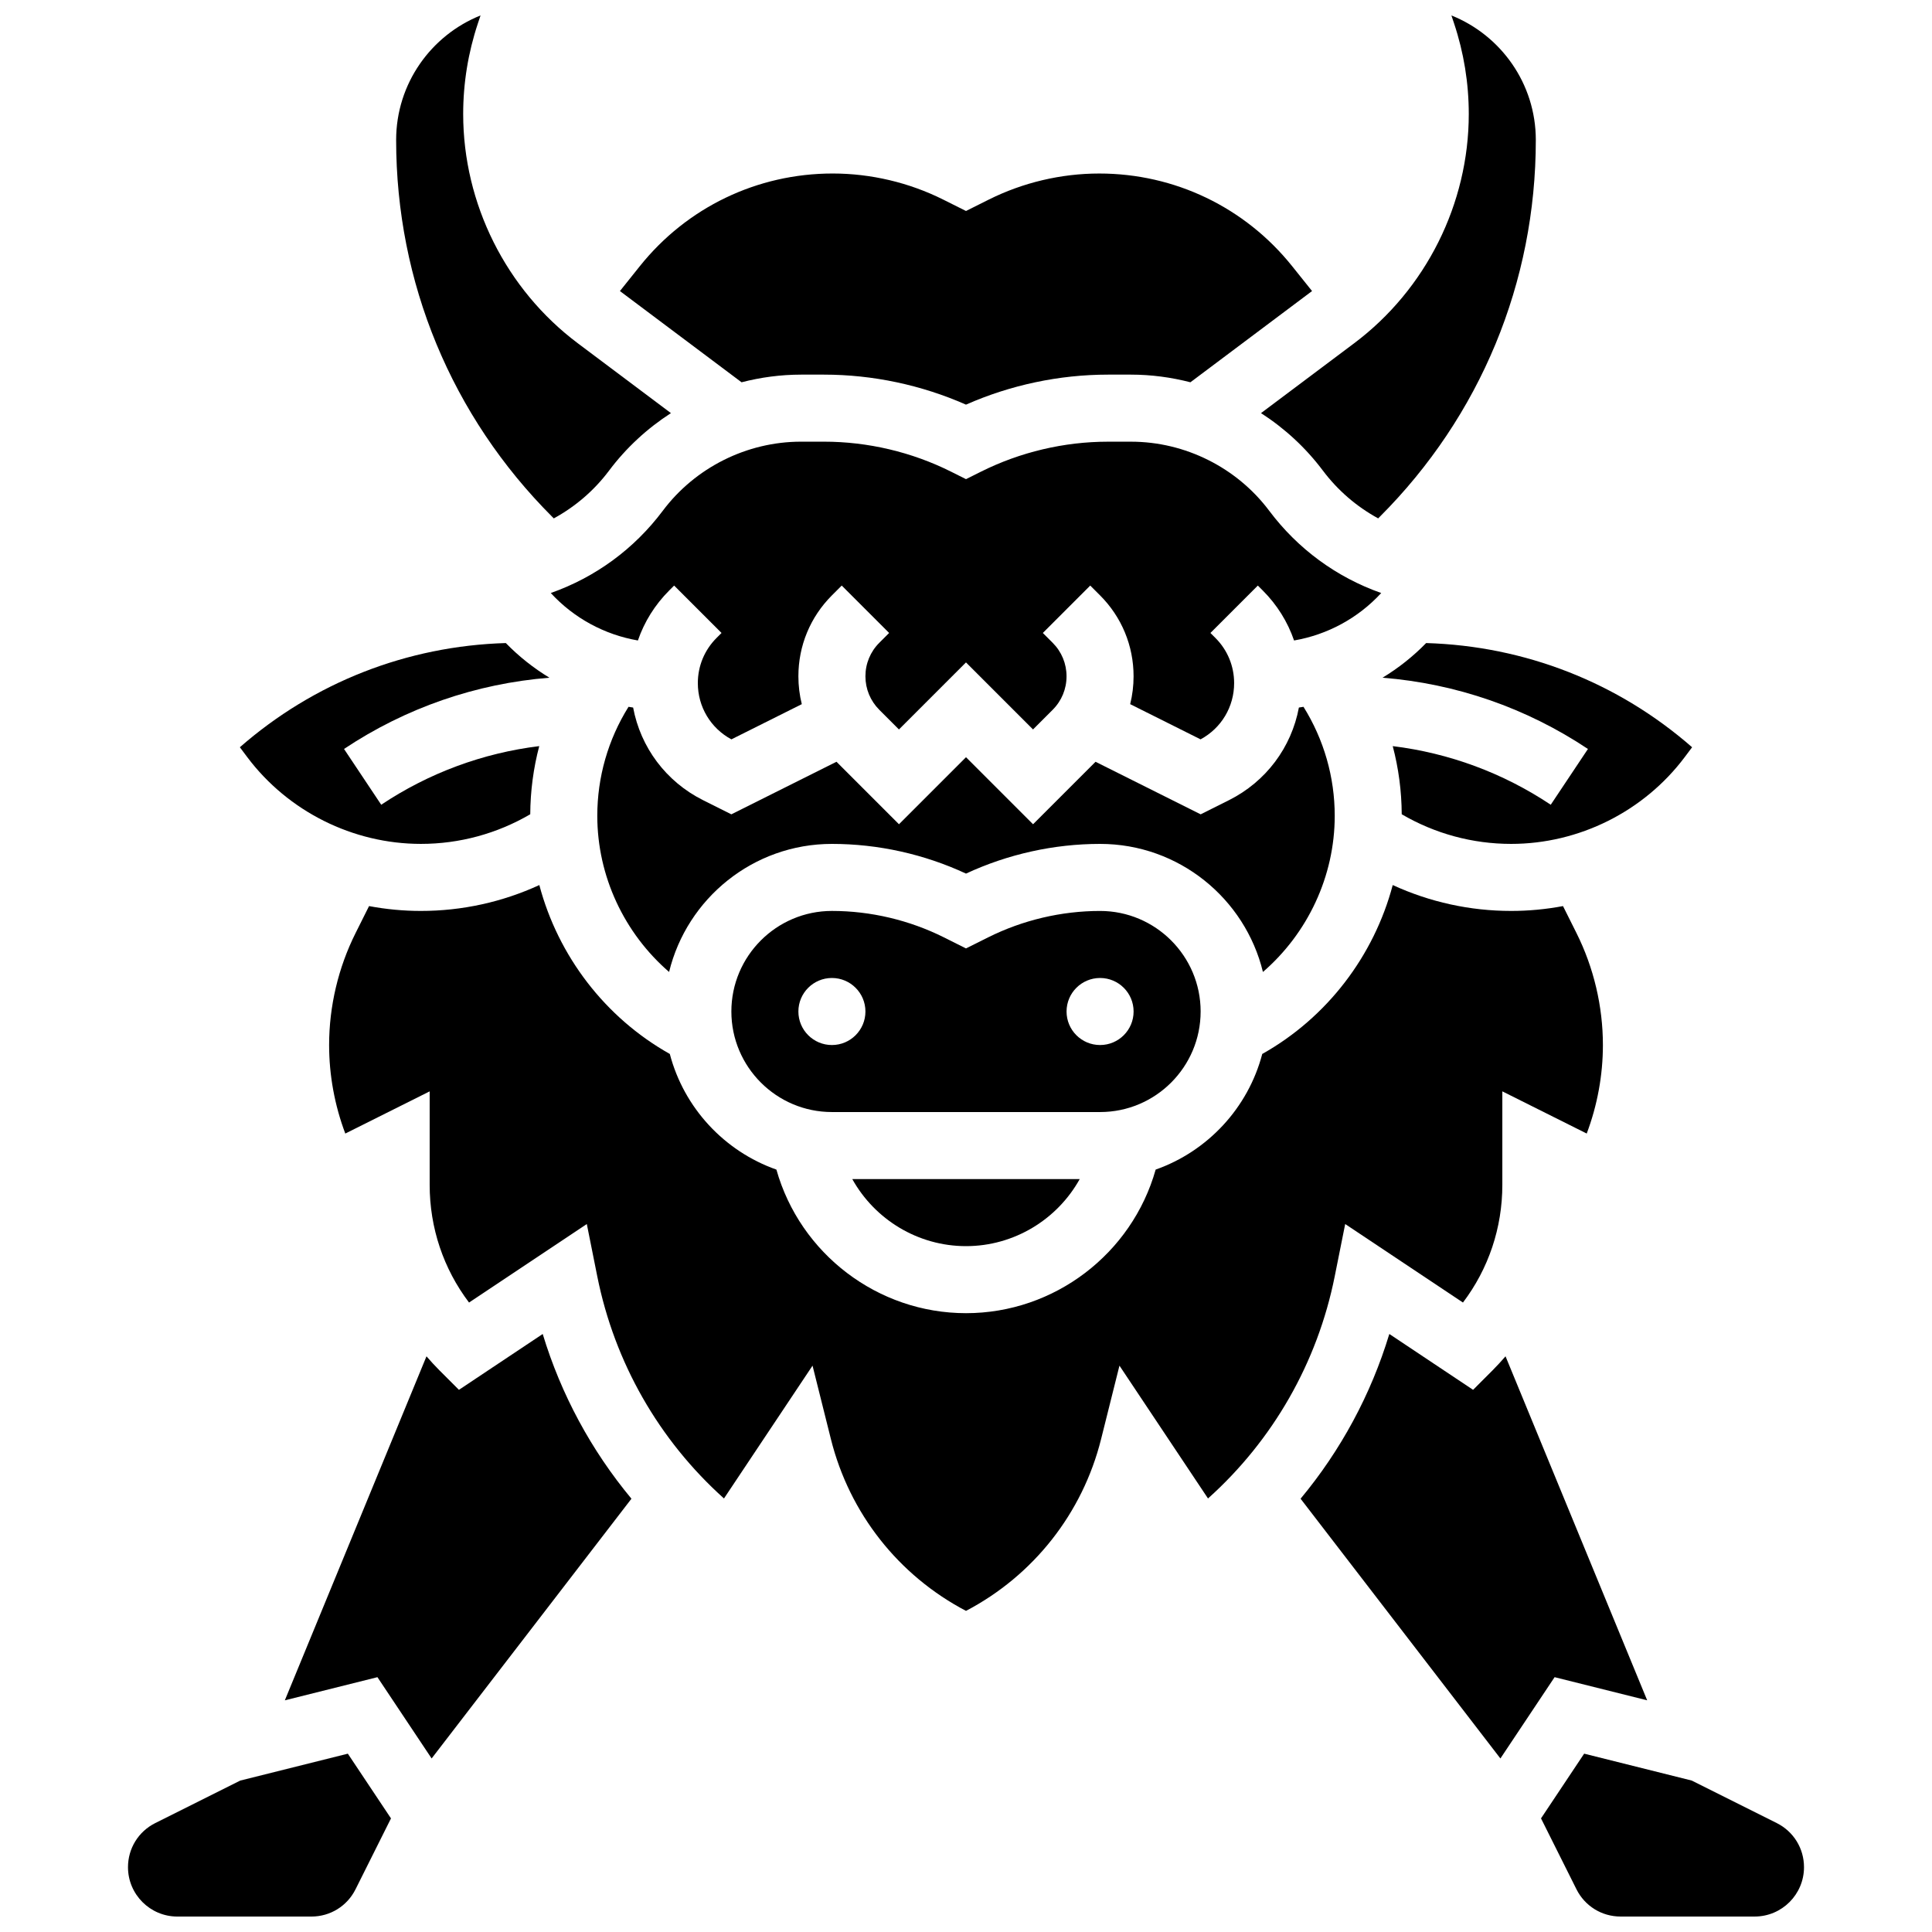 <?xml version="1.0" encoding="UTF-8"?>
<!-- Uploaded to: SVG Find, www.svgrepo.com, Generator: SVG Find Mixer Tools -->
<svg width="800px" height="800px" version="1.1" viewBox="144 144 512 512" xmlns="http://www.w3.org/2000/svg">
 <defs>
  <clipPath id="d">
   <path d="m478 148.09h74v133.91h-74z"/>
  </clipPath>
  <clipPath id="c">
   <path d="m248 148.09h74v133.91h-74z"/>
  </clipPath>
  <clipPath id="b">
   <path d="m552 608h71v43.902h-71z"/>
  </clipPath>
  <clipPath id="a">
   <path d="m177 608h71v43.902h-71z"/>
  </clipPath>
 </defs>
 <path d="m400 474.24c12.746 0 24.18-7.062 30.133-17.766h-60.266c5.953 10.699 17.387 17.766 30.133 17.766z"/>
 <path d="m478.69 401.58c11.848-10.238 19.027-25.348 19.027-41.375 0-10.262-2.863-20.211-8.277-28.891-0.406 0.066-0.812 0.133-1.219 0.191-1.973 10.547-8.703 19.637-18.566 24.566l-7.465 3.734-27.859-13.926-16.562 16.555-17.766-17.766-17.766 17.766-16.559-16.559-27.859 13.93-7.469-3.734c-9.863-4.93-16.59-14.016-18.566-24.566-0.406-0.059-0.812-0.125-1.219-0.191-5.418 8.68-8.277 18.629-8.277 28.891 0 16.027 7.176 31.137 19.027 41.375 4.723-19.449 22.273-33.938 43.156-33.938 12.219 0 24.453 2.715 35.531 7.871 11.082-5.156 23.316-7.871 35.531-7.871 20.879 0 38.434 14.488 43.156 33.938z"/>
 <path d="m510.04 301.16c-11.871-4.188-22.113-11.707-29.68-21.793-8.602-11.469-22.297-18.316-36.633-18.316h-6.098c-11.621 0-23.262 2.75-33.656 7.945l-3.973 1.984-3.973-1.988c-10.398-5.199-22.035-7.945-33.656-7.945h-6.098c-14.336 0-28.031 6.848-36.633 18.316-7.566 10.09-17.809 17.605-29.68 21.793 6.106 6.637 14.215 11.043 23.09 12.578 1.691-4.926 4.492-9.441 8.281-13.234l1.32-1.32 12.562 12.562-1.32 1.32c-3.199 3.199-4.961 7.449-4.961 11.973 0 6.277 3.394 11.941 8.895 14.902l18.656-9.328c-0.594-2.387-0.902-4.859-0.902-7.383 0-8.102 3.156-15.719 8.883-21.445l2.602-2.602 12.562 12.562-2.602 2.602c-2.375 2.371-3.68 5.527-3.68 8.883 0 3.356 1.309 6.512 3.68 8.883l5.203 5.203 17.766-17.766 17.766 17.766 5.203-5.203c2.375-2.371 3.68-5.527 3.68-8.883 0-3.356-1.309-6.512-3.68-8.883l-2.602-2.602 12.562-12.562 2.602 2.602c5.727 5.727 8.883 13.348 8.883 21.445 0 2.523-0.305 4.996-0.902 7.383l18.656 9.328c5.5-2.961 8.895-8.625 8.895-14.902 0-4.523-1.762-8.777-4.961-11.973l-1.32-1.32 12.562-12.562 1.32 1.32c3.789 3.789 6.59 8.309 8.281 13.234 8.879-1.531 16.992-5.938 23.098-12.574z"/>
 <path d="m356.27 243.28h6.098c12.902 0 25.82 2.742 37.629 7.953 11.809-5.211 24.727-7.953 37.629-7.953h6.098c5.356 0 10.645 0.711 15.75 2.027l32.234-24.176-5.258-6.57c-12.496-15.617-31.133-24.578-51.133-24.578-10.113 0-20.238 2.391-29.285 6.914l-6.031 3.016-6.039-3.019c-9.043-4.519-19.172-6.914-29.285-6.914-20.004 0-38.641 8.957-51.133 24.578l-5.258 6.574 32.238 24.176c5.106-1.32 10.391-2.027 15.746-2.027z"/>
 <path d="m513.09 341.73c1.543 5.856 2.348 11.914 2.383 18.059 8.797 5.141 18.746 7.852 28.992 7.852 18.004 0 35.203-8.602 46.008-23.004l1.953-2.606c-19.625-17.164-44.289-26.836-70.484-27.613-3.469 3.559-7.356 6.633-11.555 9.184 19.434 1.547 38.094 7.988 54.434 18.883l-9.855 14.781c-12.648-8.434-26.941-13.703-41.875-15.535z"/>
 <path d="m462.18 412.06c0-14.695-11.957-26.648-26.648-26.648-10.25 0-20.516 2.426-29.684 7.008l-5.848 2.922-5.848-2.926c-9.168-4.582-19.434-7.008-29.684-7.008-14.695 0-26.648 11.957-26.648 26.648 0 14.695 11.957 26.648 26.648 26.648h71.066c14.691 0.004 26.645-11.949 26.645-26.645zm-97.715 8.883c-4.906 0-8.883-3.977-8.883-8.883s3.977-8.883 8.883-8.883 8.883 3.977 8.883 8.883-3.977 8.883-8.883 8.883zm62.184-8.883c0-4.906 3.977-8.883 8.883-8.883s8.883 3.977 8.883 8.883-3.977 8.883-8.883 8.883-8.883-3.977-8.883-8.883z"/>
 <g clip-path="url(#d)">
  <path d="m494.57 268.7c3.961 5.281 8.953 9.559 14.66 12.676l0.41-0.41c26.676-26.676 41.367-62.145 41.367-99.871 0-14.945-9.273-27.762-22.367-33.004l0.703 2.106c2.586 7.758 3.898 15.84 3.898 24.016 0 23.777-11.355 46.492-30.379 60.758l-24.68 18.508c6.258 4.031 11.836 9.156 16.387 15.223z"/>
 </g>
 <path d="m580.52 594.6-37.539-91.164c-1.105 1.273-2.246 2.527-3.449 3.731l-5.148 5.152-22.199-14.801c-4.859 16.047-12.875 30.863-23.516 43.656l52.953 68.84 14.363-21.547z"/>
 <g clip-path="url(#c)">
  <path d="m290.76 281.38c5.707-3.117 10.703-7.394 14.66-12.676 4.547-6.062 10.125-11.188 16.383-15.223l-24.676-18.508c-19.02-14.266-30.379-36.98-30.379-60.758 0-8.176 1.312-16.258 3.898-24.016l0.703-2.106c-13.094 5.242-22.367 18.059-22.367 33.004 0 37.727 14.691 73.195 41.367 99.867z"/>
 </g>
 <g clip-path="url(#b)">
  <path d="m614.85 627.13-22.52-11.262-28.512-7.129-11.434 17.152 9.391 18.781c2.231 4.461 6.711 7.231 11.695 7.231h35.531c7.211 0 13.078-5.867 13.078-13.078 0-4.984-2.769-9.465-7.231-11.695z"/>
 </g>
 <path d="m500.49 468.38 31.211 20.805c6.769-8.938 10.434-19.777 10.434-31.184v-24.781l22.363 11.18c2.816-7.477 4.289-15.473 4.289-23.457 0-10.25-2.426-20.516-7.008-29.684l-3.566-7.137c-4.5 0.844-9.098 1.285-13.738 1.285-10.922 0-21.586-2.356-31.387-6.859-4.973 18.766-17.395 35.113-34.578 44.762-3.746 14.285-14.445 25.777-28.246 30.645-6.285 22.273-26.805 38.051-50.254 38.051-23.449 0-43.969-15.777-50.254-38.051-13.801-4.863-24.5-16.359-28.246-30.645-17.18-9.648-29.605-25.996-34.578-44.762-9.801 4.504-20.469 6.859-31.387 6.859-4.641 0-9.234-0.441-13.738-1.285l-3.566 7.137c-4.594 9.172-7.019 19.438-7.019 29.688 0 7.984 1.469 15.977 4.289 23.457l22.359-11.18v24.781c0 11.406 3.664 22.246 10.434 31.184l31.211-20.805 2.773 13.863c4.57 22.848 16.371 43.434 33.578 58.863l23.469-35.199 4.871 19.48c4.906 19.629 17.918 36.141 35.797 45.508 17.879-9.367 30.891-25.883 35.797-45.508l4.871-19.48 23.469 35.199c17.207-15.43 29.008-36.016 33.578-58.863z"/>
 <path d="m255.53 367.64c10.246 0 20.195-2.711 28.992-7.852 0.035-6.144 0.836-12.203 2.383-18.059-14.934 1.832-29.23 7.102-41.879 15.535l-9.855-14.781c16.34-10.895 35-17.336 54.434-18.883-4.199-2.547-8.086-5.621-11.555-9.184-26.191 0.777-50.855 10.449-70.484 27.613l1.953 2.606c10.809 14.402 28.008 23.004 46.012 23.004z"/>
 <path d="m265.62 512.32-5.148-5.148c-1.203-1.203-2.344-2.457-3.449-3.731l-37.539 91.164 24.539-6.137 14.363 21.543 52.953-68.836c-10.637-12.793-18.652-27.609-23.516-43.656z"/>
 <g clip-path="url(#a)">
  <path d="m207.67 615.87-22.523 11.262c-4.457 2.231-7.227 6.711-7.227 11.695 0 7.211 5.867 13.078 13.078 13.078h35.531c4.984 0 9.465-2.769 11.695-7.231l9.391-18.781-11.434-17.152z"/>
 </g>
</svg>